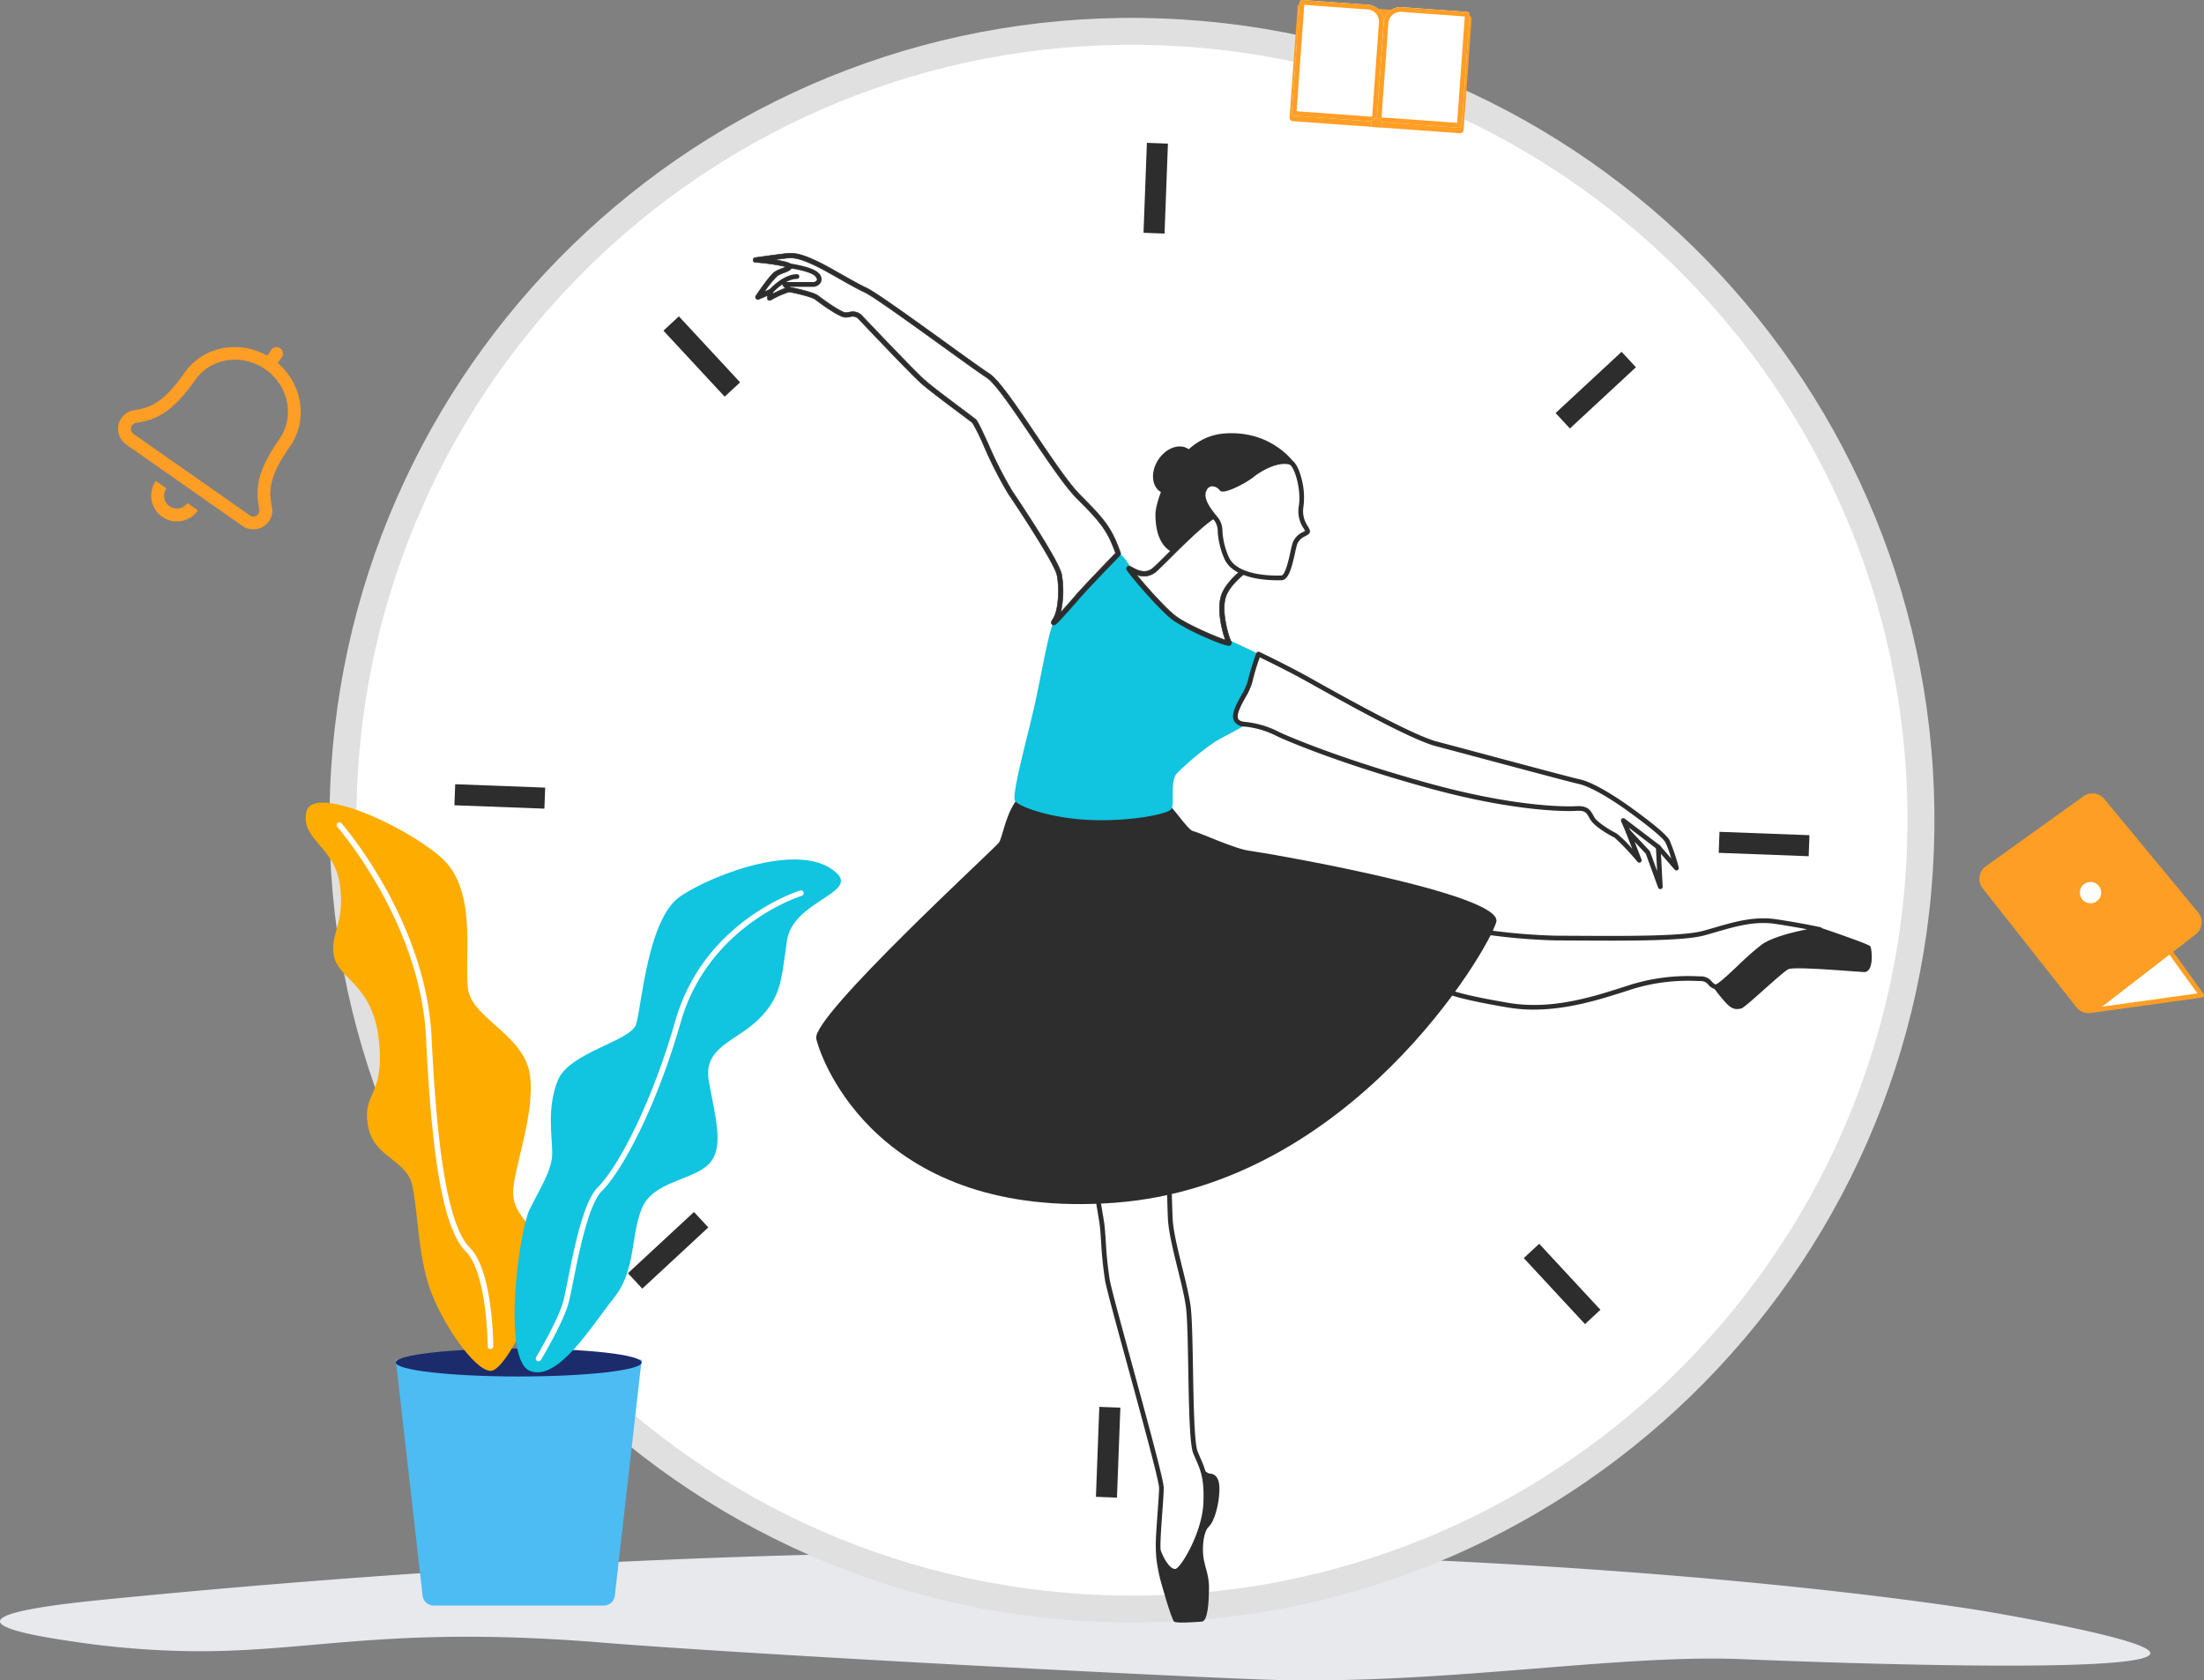 <svg xmlns="http://www.w3.org/2000/svg" width="535.67" height="408.487" viewBox="0 0 535.67 408.487">
  <rect x="0" y="0" width="535.67" height="408.487" fill="#808080" stroke="none"/>
  <g id="g10" transform="translate(-440.388 2585.959)">
    <g id="g12" transform="translate(440.391 -2585.955)">
      <g id="g1654" transform="translate(0 377.153)">
        <g id="Group_389" data-name="Group 389">
          <g id="g1662" transform="translate(-0.001 0.001)">
            <path id="path1672" d="M1485.1-1009.4q-6.089,0-12.193-.223c-31.291-1.194-124.759-6.116-160.047-8.971-12.666-1.025-23.337-1.413-32.658-1.413-14.083,0-25.084.882-35.206,1.763s-19.368,1.759-29.949,1.759a210.076,210.076,0,0,1-31.353-2.463c-4.446-.658-17.15-2.539-17.058-4.834.1-2.548,15.876-4.311,25.588-5.277,87.477-8.676,164.814-11.666,229.88-11.666,144.442,0,228.369,14.746,228.369,14.746,36.98,6.5,39.043,9.153,38.769,10.1-.64,2.219-16.127,2.894-34.776,2.894-25.7,0-57.4-1.282-64.469-1.573-2.374-.1-4.808-.143-7.314-.143-13.61,0-29.146,1.324-45.706,2.648s-34.152,2.649-51.876,2.649" transform="translate(-1166.638 1040.728)" fill="#e8e9ed"/>
          </g>
        </g>
      </g>
      <g id="g1674" transform="translate(80.069 4.345)">
        <path id="path1676" d="M1809.7-2016.874c-4.05,107.641-94.594,191.618-202.233,187.564s-191.625-94.59-187.567-202.235,94.593-191.618,202.237-187.563,191.614,94.594,187.564,202.234" transform="translate(-1419.755 2219.249)" fill="#e0e0e0"/>
      </g>
      <g id="g1678" transform="translate(86.607 10.882)">
        <path id="path1680" d="M1817.291-2002.992c-3.915,104.031-91.424,185.2-195.455,181.276s-185.2-91.425-181.278-195.456,91.425-185.192,195.456-181.277,185.193,91.424,181.277,195.457" transform="translate(-1440.421 2198.584)" fill="#fff"/>
      </g>
      <path id="path1682" d="M2050.32-2101.176l-5.112-.194.822-21.865,5.112.19-.823,21.869" transform="translate(-1767.286 2157.953)" fill="#2d2d2d"/>
      <g id="g1684" transform="translate(378.073 85.521)">
        <path id="path1686" d="M2365.284-1944.006l-3.48-3.749,16.043-14.881,3.481,3.753-16.043,14.877" transform="translate(-2361.803 1962.636)" fill="#2d2d2d"/>
      </g>
      <g id="g1688" transform="translate(417.718 202.202)">
        <path id="path1690" d="M2487.13-1588.673l.188-5.111,21.868.824-.188,5.111-21.868-.824" transform="translate(-2487.13 1593.784)" fill="#2d2d2d"/>
      </g>
      <g id="g1692" transform="translate(370.345 302.349)">
        <path id="path1694" d="M2337.375-1273.721l3.748-3.479L2356-1261.155l-3.748,3.479-14.882-16.045" transform="translate(-2337.375 1277.201)" fill="#2d2d2d"/>
      </g>
      <path id="path1696" d="M2009.471-1151.877l5.112.194-.823,21.869-5.112-.194.822-21.869" transform="translate(-1742.291 1493.87)" fill="#2d2d2d"/>
      <path id="path1698" d="M1665.147-1301.637l3.48,3.754L1652.582-1283l-3.48-3.754,16.045-14.88" transform="translate(-1496.483 1596.256)" fill="#2d2d2d"/>
      <path id="path1700" d="M1537.82-1629.529l-.194,5.112-21.869-.823.194-5.116,21.869.827" transform="translate(-1405.319 1820.989)" fill="#2d2d2d"/>
      <path id="path1702" d="M1694.99-1973.857l-3.754,3.48-14.88-16.045,3.754-3.48,14.88,16.045" transform="translate(-1515.115 2066.798)" fill="#2d2d2d"/>
      <path id="path1704" d="M1521.258-1128.359h-41.326a2.716,2.716,0,0,1-2.7-2.408l-6.517-57.349h59.758l-6.516,57.349a2.719,2.719,0,0,1-2.7,2.408" transform="translate(-1374.526 1518.646)" fill="#4cbcf3"/>
      <path id="path1706" d="M1530.474-1193.308c0,1.877-13.379,3.4-29.879,3.4s-29.879-1.518-29.879-3.4,13.375-3.4,29.879-3.4,29.879,1.519,29.879,3.4" transform="translate(-1374.526 1524.517)" fill="#1c2b6b"/>
      <path id="path1712" d="M1401.694-1613.867c-1.358,6.8,6.791,8.149,8.149,17.656s-2.716,12.223-1.358,17.656,9.507,6.791,10.865,20.372-4.074,12.223-2.716,20.372,9.507,8.149,10.865,14.939,1.358,16.3,4.074,24.446,10.865,20.372,14.939,20.372,14.939-23.088,12.223-29.879-6.791-8.149-6.791-13.581,5.432-19.014,4.074-28.521-13.581-13.581-14.939-20.372,2.716-24.446-6.791-32.6-31.237-17.651-32.6-10.865" transform="translate(-1327.234 1811.299)" fill="#ffac00"/>
      <path id="path1714" d="M1640.422-1569.083c4.8,4.8-10.865,6.791-12.223,16.3s-1.358,13.581-6.791,19.014-13.581,6.791-12.223,14.939,4.074,16.3,0,20.372-13.581,4.074-16.3,10.865-1.358,14.939-6.791,21.73-13.581,20.372-20.372,17.656-2.716-33.953,0-39.386,5.432-9.507,5.432-13.581-1.358-10.865,1.358-17.656,17.656-9.507,19.014-13.581,2.716-25.8,10.865-31.237,29.879-13.577,38.028-5.432" transform="translate(-1436.94 1781.454)" fill="#11c4e0"/>
      <path id="path1716" d="M1578.945-1434.281a.717.717,0,0,1-.35-.1.684.684,0,0,1-.232-.932c.055-.093,5.5-9.186,6.647-13.784.3-1.185.654-2.978,1.063-5.053,1.5-7.541,3.771-18.934,7.263-22.426,5.066-5.066,13.164-20.587,18.841-40.449,6.989-24.472,30.1-31.629,30.334-31.7a.679.679,0,0,1,.518.051.679.679,0,0,1,.33.4.685.685,0,0,1-.455.848c-.228.068-22.641,7.031-29.424,30.769-5.736,20.085-13.995,35.847-19.182,41.039-3.2,3.2-5.513,14.8-6.892,21.73-.418,2.092-.776,3.9-1.08,5.116-1.2,4.8-6.567,13.771-6.8,14.151a.684.684,0,0,1-.586.333" transform="translate(-1448.055 1765.199)" fill="#fff"/>
      <path id="path1718" d="M1462.622-1473.033a.679.679,0,0,1-.679-.679c0-.177-.118-17.824-5.289-23-5.247-5.247-8.242-21.3-9.7-52.056-1.333-27.943-21.359-50.959-21.562-51.191a.676.676,0,0,1-.17-.491.676.676,0,0,1,.229-.467.674.674,0,0,1,.491-.17.675.675,0,0,1,.466.229c.207.232,20.545,23.594,21.9,52.027,1.43,29.98,4.386,46.235,9.309,51.162,5.568,5.563,5.686,23.2,5.69,23.949a.682.682,0,0,1-.679.683h0" transform="translate(-1343.419 1800.977)" fill="#fff"/>
      <g id="g1720" transform="translate(416.333 225.396)">
        <path id="path1722" d="M2508.533-1520.464s12.045,4.045,12.445,4.631.987,6.392-1.543,6.268-16.765-1.39-18.313-.71-10.558,9.416-11.514,9.572-1.978.523-3.769-1.422a37.608,37.608,0,0,1-3.056-3.828c-.637-.814,8.5-12.266,8.5-12.266l17.251-2.247" transform="translate(-2482.751 1520.464)" fill="#2d2d2d"/>
      </g>
      <g id="g1724" transform="translate(349.701 223.803)">
        <path id="path1726" d="M2277.857-1523.632a146.575,146.575,0,0,0,23.151,2.367c10.7,0,29.532.412,35.4-1.183s11.423-3.756,17.6-2.83,10.7,1.919,10.7,1.919-10.085,1.477-13.788,4.152-10.393,10.084-11.627,9.776-1.543-1.955-3.4-1.955a48.7,48.7,0,0,0-16.879,1.964c-8.024,2.565-18.83,6.365-30.045,4.467s-14.3-3.036-16.466-4.065,5.351-14.612,5.351-14.612" transform="translate(-2272.116 1525.501)" fill="#fff"/>
      </g>
      <g id="g1728" transform="translate(349.138 223.232)">
        <path id="path1730" d="M2276.942-1524.229c-3.985,7.263-6.007,12.805-5.4,13.464,2.047.975,5.006,2.094,16.3,4.011,10.455,1.771,20.408-1.432,28.4-4.005l1.38-.442a47.369,47.369,0,0,1,16.159-2.012c.368.011.667.02.892.02a3.361,3.361,0,0,1,2.57,1.264,2.335,2.335,0,0,0,.921.7c.708-.137,3.427-2.7,5.41-4.576a69.511,69.511,0,0,1,5.783-5.1c2.515-1.814,7.716-3.071,11.038-3.727-1.9-.366-4.6-.85-7.7-1.314-5.016-.753-9.589.576-14.43,1.983-.956.278-1.943.565-2.929.833-5.006,1.361-18.809,1.285-29.9,1.225-2.032-.011-3.945-.021-5.654-.021A146.624,146.624,0,0,1,2276.942-1524.229Zm17.031,19.119a37.383,37.383,0,0,1-6.316-.519c-11.437-1.94-14.48-3.094-16.612-4.109a1.19,1.19,0,0,1-.623-.746c-.837-2.6,4.618-12.668,5.718-14.66a.579.579,0,0,1,.608-.285,147.1,147.1,0,0,0,23.043,2.357c1.708,0,3.626.01,5.659.022,10.445.056,24.736.135,29.593-1.185.971-.265,1.963-.551,2.909-.828,4.752-1.379,9.653-2.805,14.923-2.016,6.122.918,10.689,1.916,10.74,1.926a.563.563,0,0,1,.443.579.568.568,0,0,1-.483.546c-.1.014-9.992,1.487-13.539,4.049a66.787,66.787,0,0,0-5.664,5c-3.935,3.713-5.514,5.1-6.436,4.865a3.23,3.23,0,0,1-1.509-1.016,2.266,2.266,0,0,0-1.749-.922c-.234,0-.543-.009-.921-.02a46.288,46.288,0,0,0-15.781,1.958l-1.375.441c-6.172,1.983-14.167,4.56-22.629,4.56" transform="translate(-2270.335 1527.305)" fill="#2d2d2d"/>
      </g>
      <path id="path1732" d="M2064.111-1109.811s2.792,2.847,3.741,2.9,2.476.527,2.37,4.112-1.261,7.588-2.581,8.8-1.632,5.007-1.316,7.377,1.421,4.479,1.371,7.643-.266,7.955-1.742,8.06-6.112.472-6.744,0-3.37-9.958-3.687-11.59-1-4.754-.582-6.643,9.169-20.655,9.169-20.655" transform="translate(-1773.851 1465.111)" fill="#2d2d2d"/>
      <path id="path1734" d="M2007.368-1328.072s1.455,8.161,1.847,10.781.485,9.035,1.358,13.889,13.113,47.4,13.113,50.411-1.168,14.083-.679,15.441,2.134,4.956,4.079,4.859,7.09-9.617,7.381-16.61-1.067-8.744-2.526-12.337-.873-29.428-1.746-35.548-4.18-16.04-4.374-21.561-.291-9.811-.291-9.811l-18.162.485" transform="translate(-1741.416 1614.66)" fill="#fff"/>
      <path id="path1736" d="M2006.807-1328.756c.354,1.991,1.413,7.976,1.733,10.14.152,1.029.257,2.607.384,4.433a91.624,91.624,0,0,0,.97,9.439c.371,2.046,2.847,11.1,5.47,20.7,4.479,16.4,7.651,28.137,7.651,29.811,0,1.164-.169,3.509-.35,5.989-.249,3.4-.62,8.533-.363,9.262.624,1.746,2.109,4.475,3.463,4.475h.051c1.236-.059,6.533-8.71,6.837-16.061.245-5.8-.67-7.891-1.826-10.544-.211-.489-.434-1-.658-1.552-.873-2.16-1.038-11.456-1.194-20.444-.114-6.516-.223-12.666-.59-15.239s-1.156-5.766-1.991-9.153c-1.118-4.538-2.273-9.229-2.383-12.468-.152-4.3-.245-7.9-.278-9.245Zm18.959,95.4c-2.594,0-4.344-4.694-4.538-5.239-.321-.89-.089-4.429.3-9.73.181-2.459.35-4.783.35-5.905,0-1.653-4.222-17.1-7.613-29.508-2.746-10.038-5.112-18.706-5.492-20.8a92.69,92.69,0,0,1-.987-9.566c-.122-1.8-.228-3.357-.375-4.34-.38-2.581-1.826-10.684-1.843-10.764a.579.579,0,0,1,.122-.464.562.562,0,0,1,.426-.207l18.166-.489a.552.552,0,0,1,.409.16.569.569,0,0,1,.177.4c0,.042.1,4.349.291,9.8.11,3.121,1.248,7.757,2.354,12.236.844,3.416,1.636,6.643,2.012,9.266.375,2.64.485,8.828.6,15.378.148,8.469.316,18.073,1.114,20.035.219.544.439,1.046.645,1.527,1.215,2.788,2.172,4.99,1.919,11.051-.287,6.922-5.373,17.027-7.925,17.154h-.1" transform="translate(-1740.176 1615.901)" fill="#2d2d2d"/>
      <g id="g1738" transform="translate(198.359 193.737)">
        <path id="path1740" d="M1843.064-1620.546c-3.227,3.34-3.98,9.69-4.953,11.092s-45.566,42.257-44.394,47.634,15.3,44.217,72.616,39.906,90.739-61.368,92.663-68.241-56.4-16.87-60-17.32-12.227-4.493-13.665-4.764-5.485-6.923-6.743-6.923-35.524-1.384-35.524-1.384" transform="translate(-1793.694 1620.546)" fill="#2d2d2d"/>
      </g>
      <path id="path1742" d="M1974.247-1804.242s-1.94-3.408-2.965-3.269-5.939,2.775-8.646,8.153-5.378,6.77-6.77,8.052-3.353,14.011-5.281,22.169-5.192,20.267-4.433,21.662,8.642,4.323,18.432,4.7,18.512-1.434,19.52-2.577-.371-6.82,1.417-8.756a64.924,64.924,0,0,1,9.123-7.584c2.379-1.489,7.436-3.821,7.436-4.365s-2.725-.544-1.636-3.573,6-12.89,4.91-13.488a124.493,124.493,0,0,0-11.8-5.255c-2.526-.742-19.3-15.872-19.3-15.872" transform="translate(-1699.488 1942.107)" fill="#11c4e0"/>
      <path id="path1744" d="M2088.2-1892.784s-5.559-8.233-17.289-7.234-16.546,16.458-16.546,19.55.544,9.819,7.183,10,26.652-22.316,26.652-22.316" transform="translate(-1773.548 2005.405)" fill="#2d2d2d"/>
      <path id="path1746" d="M2063.827-1826.276s-5.546,3.543-6.82,7.453.818,10.367,1.366,11.278-9.823-3.459-13.1-5.821-10.089-10.456-11.093-11.911,2.91,2.818,6.095,0,13.092-13.729,16.365-13.91,7.183,12.911,7.183,12.911" transform="translate(-1759.641 1963.76)" fill="#fff"/>
      <path id="path1748" d="M2034.6-1825.318c2.354,2.877,7.25,8.427,9.773,10.25,2.606,1.881,9.422,4.863,11.856,5.643-.831-2.235-2.113-7.419-1.008-10.814,1.143-3.505,5.407-6.635,6.694-7.516-1.59-5.184-4.538-12.1-6.436-12.1h-.042c-2.231.126-8.667,6.537-12.514,10.367-1.442,1.438-2.691,2.678-3.5,3.4A4.521,4.521,0,0,1,2034.6-1825.318Zm22.46,17.217c-.586,0-1.965-.384-5.7-2.029a53.139,53.139,0,0,1-7.659-4.011c-3.29-2.379-10.14-10.469-11.228-12.05-.156-.228-.447-.65-.106-1.016s.734-.143,1.147.093c.966.557,3.231,1.86,5.141.169.789-.7,2.025-1.932,3.459-3.357,5.791-5.77,10.789-10.557,13.256-10.7,3.543-.181,7.086,11.059,7.761,13.32a.575.575,0,0,1-.24.645c-.051.034-5.39,3.484-6.584,7.149-1.185,3.644.8,9.958,1.312,10.806a.632.632,0,0,1-.1.81.579.579,0,0,1-.464.169" transform="translate(-1758.401 1965)" fill="#2d2d2d" stroke="#2d2d2d" stroke-width="0.133"/>
      <path id="path1750" d="M2112.046-1878.132c1.763.422,3.429,6.921,2.759,10.781s2.143,5.7,1.468,6.251-2.328.979-2.94,2.632-1.409,8.394-3.307,8.457-11.152.181-13.358-4.9-1.042-7.52-2.328-9.153-4.29-4.88-3.062-7.39,3.737-.983,4.167-.245,5.361-1.594,7.411-3.248,6.128-3.922,9.19-3.184" transform="translate(-1798.584 1990.483)" fill="#fff" stroke="#a59595" stroke-width="0.133"/>
      <g id="g1752" transform="translate(291.829 111.633)">
        <path id="path1754" d="M2094.7-1873.232Zm19.868,10.683Zm-22.594-10.957h-.059a1.58,1.58,0,0,0-1.363,1.063c-.945,1.932,1.253,4.628,2.565,6.245.156.194.3.375.435.54a5.549,5.549,0,0,1,.9,3.139,18.126,18.126,0,0,0,1.51,6.139c1.966,4.544,10.3,4.637,12.809,4.557.945-.034,1.839-4.088,2.219-5.822a20.773,20.773,0,0,1,.569-2.262,4.762,4.762,0,0,1,2.481-2.489c.177-.1.346-.194.481-.279-.068-.143-.194-.359-.3-.54a7.463,7.463,0,0,1-1.219-5.472c.688-3.945-1.093-9.835-2.329-10.13h0c-2.97-.713-6.987,1.7-8.7,3.076-1.819,1.464-6.291,3.742-7.654,3.489a.858.858,0,0,1-.612-.4,2.425,2.425,0,0,0-1.734-.852Zm15.881,22.838c-3.417,0-10.915-.553-12.949-5.257a19.3,19.3,0,0,1-1.6-6.485,4.687,4.687,0,0,0-.654-2.54c-.127-.16-.27-.338-.426-.527-1.485-1.827-3.97-4.882-2.7-7.468a2.664,2.664,0,0,1,2.35-1.7,3.556,3.556,0,0,1,2.734,1.278h.017c.9,0,4.683-1.7,6.633-3.266,2-1.608,6.282-4.114,9.683-3.3h0c1.443.346,2.321,2.979,2.713,4.519a17.492,17.492,0,0,1,.472,6.919,6.4,6.4,0,0,0,1.076,4.7c.388.646.823,1.384.194,1.9a5.233,5.233,0,0,1-.8.5,3.719,3.719,0,0,0-1.966,1.89,21.366,21.366,0,0,0-.523,2.105c-.831,3.776-1.6,6.666-3.3,6.721-.261.008-.582.013-.949.013" transform="translate(-2089.171 1880.09)" fill="#2d2d2d"/>
      </g>
      <path id="path1756" d="M2053.74-1886.662c-1.864,2.881-1.62,6.352.544,7.744s5.424.194,7.284-2.691,1.619-6.352-.544-7.748-5.424-.19-7.284,2.7" transform="translate(-1772.262 1998.457)" fill="#2d2d2d"/>
      <g id="g1758" transform="translate(300.249 158.994)">
        <path id="path1760" d="M2121.4-1730.374s6.617,3.149,11.929,6.1,24.757,14.006,31.3,15.716,31.7,8.518,34.761,9.2,8.156,3.806,12.376,6.869,8.222,6.188,9.042,7.613a47.793,47.793,0,0,1,2.177,6.526l-4.421-5.1.5,9.637-3.025-8.337-4.835-5.159,2.749,7.055s-4.973-5.712-5.793-6.05-4.626-2.52-5.578-4.083-1.153-2.653-4.078-2.448-15.568-.014-35.576-5.512-32.77-10.776-35.952-12.2-5.3-2.477-8.846-2.768c-5.65-.472.61-7.17,1.239-10.376a55.591,55.591,0,0,1,2.034-6.684" transform="translate(-2115.787 1730.374)" fill="#fff"/>
      </g>
      <g id="g1762" transform="translate(299.675 158.419)">
        <path id="path1764" d="M2209.965-1689.12a.584.584,0,0,1,.425.181l4.825,5.163a.553.553,0,0,1,.119.2l1.721,4.729-.3-5.807a.574.574,0,0,1,.358-.563.569.569,0,0,1,.644.157l2.727,3.147a25.6,25.6,0,0,0-1.411-3.914c-.443-.772-2.341-2.689-8.882-7.437-5.058-3.671-9.6-6.2-12.162-6.77-2.027-.453-13.764-3.595-23.2-6.117-5.025-1.344-9.359-2.5-11.59-3.089-6.088-1.593-22.789-10.937-29.921-14.927l-1.506-.839c-4.339-2.417-9.612-4.987-11.328-5.817a49.073,49.073,0,0,0-1.8,6.007,15.56,15.56,0,0,1-1.707,3.785c-1.015,1.855-2.279,4.162-1.73,5.177.219.41.787.653,1.688.73a22.873,22.873,0,0,1,8.372,2.522l.658.3c1.368.61,14,6.165,35.871,12.172,22.851,6.279,35.266,5.507,35.385,5.5,2.932-.2,3.566.906,4.3,2.188.1.172.2.348.3.534.839,1.368,4.491,3.5,5.311,3.847a25.567,25.567,0,0,1,3.876,3.809l-1.583-4.076a.565.565,0,0,1,.224-.691.568.568,0,0,1,.3-.091Zm7.862,14.641a.563.563,0,0,1-.534-.377l-2.994-8.224-2.722-2.908,1.669,4.291a.57.57,0,0,1-.234.7.576.576,0,0,1-.729-.114,59.994,59.994,0,0,0-5.588-5.9c-.634-.262-4.729-2.489-5.835-4.31q-.179-.286-.329-.558c-.7-1.216-1.011-1.769-3.223-1.616-.124.01-12.734.8-35.771-5.53-21.95-6.031-34.66-11.619-36.038-12.234l-.658-.3a22,22,0,0,0-8-2.427,3,3,0,0,1-2.6-1.325c-.844-1.564.467-3.957,1.74-6.274a15.338,15.338,0,0,0,1.583-3.452,55.607,55.607,0,0,1,2.064-6.78.579.579,0,0,1,.324-.329.547.547,0,0,1,.458.014c.067.033,6.694,3.189,11.962,6.122l1.507.844c6.484,3.628,23.7,13.259,29.655,14.818,2.231.586,6.57,1.745,11.595,3.089,9.416,2.522,21.139,5.659,23.147,6.1,4,.891,10.646,5.554,12.586,6.965,5.459,3.962,8.472,6.513,9.2,7.8a47.458,47.458,0,0,1,2.236,6.66.577.577,0,0,1-.286.653.567.567,0,0,1-.7-.129l-3.328-3.838.415,7.971a.573.573,0,0,1-.453.591.531.531,0,0,1-.119.009" transform="translate(-2113.974 1732.191)" fill="#2d2d2d"/>
      </g>
      <path id="path1766" d="M1835.257-1964.123c-2.088-5.9-3.724-7.917-9.642-13.834s-17.753-26.69-22.034-29.461-26.252-19.145-29.7-20.76-9.106-5.142-12.118-6.538-4.918-2.054-6.976-1.835-7.71,1.029-7.71,1.029,7.491.658,8.153,1.392-1.982,1.177-3.159,1.982-4.4,5.656-4.4,5.656l3.083-1.32-.219,1.54s3.952-2.117,4.758-2.042,5.669,1.16,6.622,1.894,5.728,4.26,7.048,4.26,2.277-.806,3.745.734,12.1,12.75,14.758,15.2,11.81,9.043,12.767,9.9,5.635,12.658,8.722,17.234,11.392,17.188,11.979,20.115.493,8.714-1.088,11.068,3.695-3.577,5.517-5.724,9.9-10.481,9.9-10.481" transform="translate(-1563.463 2098.719)" fill="#fff"/>
      <path id="path1768" d="M1769.595-2024.184a3.032,3.032,0,0,1,2.29,1.126l.51.536c7.82,8.22,12.607,13.147,14.222,14.632,1.7,1.569,6.1,4.855,9.3,7.259,1.8,1.341,3.1,2.316,3.454,2.632.46.4,1.194,1.953,3.033,5.947a98.313,98.313,0,0,0,5.782,11.392c1.9,2.818,11.409,17.031,12.067,20.326a23.678,23.678,0,0,1-.236,9.233c1.2-1.308,2.678-2.986,3.669-4.15,1.654-1.953,8.28-8.811,9.676-10.253-1.991-5.521-3.623-7.52-9.389-13.286-2.834-2.834-6.98-8.988-10.991-14.939-4.319-6.415-8.786-13.046-10.949-14.446-1.624-1.05-5.711-4-10.443-7.411-7.613-5.5-17.086-12.329-19.191-13.316-1.784-.835-4.138-2.164-6.411-3.454-2.185-1.236-4.251-2.4-5.7-3.079-2.906-1.346-4.737-1.991-6.673-1.784-.734.076-1.936.232-3.176.4,1.91.278,3.589.637,3.981,1.071a.874.874,0,0,1,.228.8c-.147.62-.894.911-1.927,1.312a8.7,8.7,0,0,0-1.561.721,23.523,23.523,0,0,0-3.138,3.88l1.265-.544a.573.573,0,0,1,.573.072.572.572,0,0,1,.219.536l-.063.434c1.417-.721,3.4-1.649,4.091-1.59.73.067,5.8,1.156,6.917,2.016,2.2,1.691,5.85,4.138,6.7,4.138a4.857,4.857,0,0,0,.886-.1,5.6,5.6,0,0,1,.983-.11Zm48.732,76.152a.593.593,0,0,1-.35-.131c-.481-.367-.114-.915.156-1.316,1.472-2.189,1.578-7.761,1-10.633-.51-2.552-7.714-13.716-11.894-19.908a99.481,99.481,0,0,1-5.875-11.552,49.851,49.851,0,0,0-2.754-5.576c-.316-.283-1.734-1.341-3.374-2.569-3.231-2.417-7.651-5.724-9.4-7.331-1.637-1.5-6.437-6.445-14.273-14.686l-.51-.536a2,2,0,0,0-2.248-.675,6.282,6.282,0,0,1-1.084.118c-1.687,0-7.166-4.2-7.4-4.378-.8-.616-5.521-1.708-6.323-1.78h0a22.262,22.262,0,0,0-4.437,1.978.569.569,0,0,1-.6-.038.57.57,0,0,1-.24-.548l.076-.536-2.147.924a.58.58,0,0,1-.666-.16.57.57,0,0,1-.034-.683c.337-.506,3.328-4.964,4.555-5.808a8.966,8.966,0,0,1,1.8-.848c.3-.118.7-.274.97-.409a51.366,51.366,0,0,0-7.487-1.08.573.573,0,0,1-.519-.557.571.571,0,0,1,.489-.582c.059-.008,5.69-.81,7.731-1.029,2.2-.236,4.18.451,7.276,1.885,1.493.692,3.577,1.873,5.787,3.121,2.252,1.278,4.589,2.6,6.331,3.416,2.2,1.029,11.325,7.613,19.377,13.417,4.72,3.408,8.8,6.348,10.4,7.381,2.358,1.527,6.689,7.959,11.274,14.766,3.982,5.909,8.1,12.017,10.853,14.771,6.027,6.031,7.651,8.047,9.777,14.049a.576.576,0,0,1-.127.586c-.08.084-8.085,8.343-9.874,10.456-.759.89-2.181,2.514-3.429,3.885-.679.747-1.227,1.333-1.636,1.746-.489.5-.835.848-1.173.848" transform="translate(-1562.232 2099.958)" fill="#2d2d2d" stroke="#2d2d2d" stroke-width="0.133"/>
      <path id="path1770" d="M1769.424-2023.657a.562.562,0,0,1-.43-.194l-1.1-1.265a.57.57,0,0,1-.089-.612.569.569,0,0,1,.523-.337h6.7a1.155,1.155,0,0,0,1.076-.464c.1-.249-.063-.62-.46-1.016-1-1-4.931-1.734-6.361-1.927a.575.575,0,0,1-.489-.645.574.574,0,0,1,.645-.489c.565.076,5.559.8,7.01,2.252a2.017,2.017,0,0,1,.713,2.265,2.193,2.193,0,0,1-2.134,1.172h-5.445l.274.316a.57.57,0,0,1,.138.415.571.571,0,0,1-.2.391.567.567,0,0,1-.375.139" transform="translate(-1577.599 2094.632)" fill="#2d2d2d"/>
      <path id="path1772" d="M1757.448-2017.463a.569.569,0,0,1-.375-.139.574.574,0,0,1-.059-.81c.139-.156,3.421-3.876,6.845-3.876a.571.571,0,0,1,.573.569.574.574,0,0,1-.573.573c-2.9,0-5.951,3.45-5.981,3.488a.578.578,0,0,1-.43.194" transform="translate(-1570.162 2088.939)" fill="#2d2d2d"/>
      <g id="g1774" transform="translate(393.963 198.885)">
        <path id="path1776" d="M2421.1-1596.664a.542.542,0,0,1-.346-.114l-6.746-5.134.261.588a.577.577,0,0,1-.3.754.572.572,0,0,1-.754-.294l-1.133-2.607a.572.572,0,0,1,.166-.678.576.576,0,0,1,.7,0l8.5,6.466a.577.577,0,0,1,.109.8.582.582,0,0,1-.455.223" transform="translate(-2412.034 1604.271)" fill="#2d2d2d"/>
      </g>
      <g id="g1786" transform="translate(508.083 224.998)">
        <path id="path1788" d="M2787.547-1521.723l12.259,16.92-27.013,3.761,14.755-20.681" transform="translate(-2772.792 1521.723)" fill="#fff"/>
      </g>
      <g id="g1790" transform="translate(507.511 224.426)">
        <path id="path1792" d="M2786.308-1521.978l-13.51,18.95,24.75-3.446Zm-14.754,20.274a.58.58,0,0,1-.488-.279.564.564,0,0,1,.028-.628l14.742-20.68a.578.578,0,0,1,.467-.24h0a.582.582,0,0,1,.461.237l12.261,16.921a.579.579,0,0,1,.066.56.586.586,0,0,1-.449.344l-27.01,3.758-.083.008" transform="translate(-2770.984 1523.531)" fill="#ff9e24"/>
      </g>
      <g id="g1794" transform="translate(481.076 192.866)">
        <path id="path1796" d="M2688.974-1605.568l23.742-17.029a3.738,3.738,0,0,1,5.056.654l22.81,27.576a3.738,3.738,0,0,1,.83,2.8,3.738,3.738,0,0,1-1.43,2.541l-23.765,18.357a3.73,3.73,0,0,1-5.211-.641l-22.788-28.908a3.732,3.732,0,0,1-.765-2.834,3.733,3.733,0,0,1,1.52-2.511" transform="translate(-2687.416 1623.297)" fill="#ff9e24"/>
      </g>
      <g id="g1798" transform="translate(505.505 214.399)">
        <path id="path1800" d="M2769.806-1552.644a2.583,2.583,0,0,1-.757,1.828,2.583,2.583,0,0,1-1.828.757,2.583,2.583,0,0,1-2.581-2.585,2.582,2.582,0,0,1,2.581-2.585,2.583,2.583,0,0,1,1.829.757,2.583,2.583,0,0,1,.756,1.828" transform="translate(-2764.641 1555.229)" fill="#fff"/>
      </g>
      <g id="g1802" transform="translate(313.42 0.793)">
        <path id="path1804" d="M2198.8-2198.89l-40.577-2.925a.849.849,0,0,1-.589-.3.858.858,0,0,1-.209-.629l1.944-26.929a.856.856,0,0,1,.223-.526.863.863,0,0,1,.7-.276l40.573,2.925a.854.854,0,0,1,.548.254.859.859,0,0,1,.254.674l-1.944,26.929a.861.861,0,0,1-.281.584.872.872,0,0,1-.646.219" transform="translate(-2157.425 2230.478)" fill="#ff9e24"/>
      </g>
      <g id="g1806" transform="translate(334.551 1.727)">
        <path id="path1808" d="M2224.224-2199.663l19.965,1.444a.7.7,0,0,0,.428-.111.717.717,0,0,0,.312-.526l1.929-26.778a.671.671,0,0,0-.169-.5.675.675,0,0,0-.472-.236l-15.866-1.145a4.1,4.1,0,0,0-2.852.882,4.084,4.084,0,0,0-1.542,2.914l-1.733,24.055" transform="translate(-2224.224 2227.525)" fill="#fff"/>
      </g>
      <g id="g1810" transform="translate(334.551 1.725)">
        <path id="path1812" d="M2230.052-2227.534a4.085,4.085,0,0,0-2.553.9,4.082,4.082,0,0,0-1.542,2.914l-1.733,24.055,19.965,1.444h.049a.674.674,0,0,0,.379-.111.716.716,0,0,0,.312-.526l1.929-26.778a.669.669,0,0,0-.169-.5.674.674,0,0,0-.472-.236l-15.866-1.145A2.376,2.376,0,0,0,2230.052-2227.534Zm0,1.145a1.7,1.7,0,0,1,.214.009l15.416,1.114-1.863,25.865-18.37-1.323,1.653-22.915a2.908,2.908,0,0,1,1.109-2.1,2.956,2.956,0,0,1,1.84-.646" transform="translate(-2224.224 2227.534)" fill="#ff9e24"/>
      </g>
      <g id="g1814" transform="translate(313.948)">
        <path id="path1816" d="M2179.7-2203.394l-19.969-1.439a.692.692,0,0,1-.52-.3.686.686,0,0,1-.113-.433l1.928-26.777a.682.682,0,0,1,.355-.551.676.676,0,0,1,.385-.087l15.87,1.148a4.054,4.054,0,0,1,2.236.862,4.1,4.1,0,0,1,1.56,3.523l-1.734,24.056" transform="translate(-2159.092 2232.985)" fill="#fff"/>
      </g>
      <g id="g1818" transform="translate(313.946)">
        <path id="path1820" d="M2161.709-2232.986a.66.66,0,0,0-.334.087.683.683,0,0,0-.355.55l-1.933,26.777a.68.68,0,0,0,.117.433.691.691,0,0,0,.52.3l19.969,1.439,1.734-24.056a4.1,4.1,0,0,0-1.56-3.523,4.058,4.058,0,0,0-2.236-.863l-15.874-1.148Zm.421,1.178,15.414,1.11a2.958,2.958,0,0,1,1.616.624,2.955,2.955,0,0,1,1.123,2.539l-1.651,22.916-18.366-1.326,1.864-25.863m.034-.455h0" transform="translate(-2159.085 2232.986)" fill="#ff9e24"/>
      </g>
      <g id="g1822" transform="translate(333.247 28.77)">
        <path id="path1824" d="M2222.631-2139.8l-2.53-.182.065-.882a1.264,1.264,0,0,1,.549-.951,1.23,1.23,0,0,1,.8-.221,1.24,1.24,0,0,1,.691.268,1.251,1.251,0,0,1,.48,1.086l-.061.882" transform="translate(-2220.102 2142.036)" fill="#fff"/>
      </g>
      <g id="g1826" transform="translate(333.247 28.77)">
        <path id="path1828" d="M2221.429-2142.039a1.238,1.238,0,0,0-.713.225,1.264,1.264,0,0,0-.549.951l-.065.882,2.53.182.061-.882a1.251,1.251,0,0,0-.48-1.085,1.24,1.24,0,0,0-.692-.268h-.091" transform="translate(-2220.102 2142.039)" fill="#ff9e24"/>
      </g>
      <path id="bell" d="M21.875,3.125A3.13,3.13,0,0,1,18.75,0H15.625a6.259,6.259,0,0,0,6.25,6.253A6.259,6.259,0,0,0,28.125,0H25A3.13,3.13,0,0,1,21.875,3.125ZM42.322-11.054c-2.73-2.6-4.818-5.32-4.818-14.542,0-7.773-6.19-14.111-14.066-14.878v-1.714a1.562,1.562,0,0,0-1.562-1.562,1.562,1.562,0,0,0-1.562,1.563v1.715c-7.876.767-14.066,7.1-14.066,14.877,0,9.221-2.089,11.942-4.819,14.542a4.545,4.545,0,0,0-1.1,5A4.66,4.66,0,0,0,4.687-3.125H39.062a4.661,4.661,0,0,0,4.359-2.927A4.544,4.544,0,0,0,42.322-11.054Zm-3.26,4.8H4.687A1.482,1.482,0,0,1,3.582-8.79c3.4-3.241,5.789-6.869,5.789-16.8,0-6.58,5.593-11.905,12.5-11.905s12.5,5.324,12.5,11.9c0,9.9,2.364,13.545,5.789,16.8A1.483,1.483,0,0,1,39.062-6.25Z" transform="translate(25.08 107.945) rotate(35.025)" fill="#ff9e24"/>
    </g>
  </g>
</svg>
